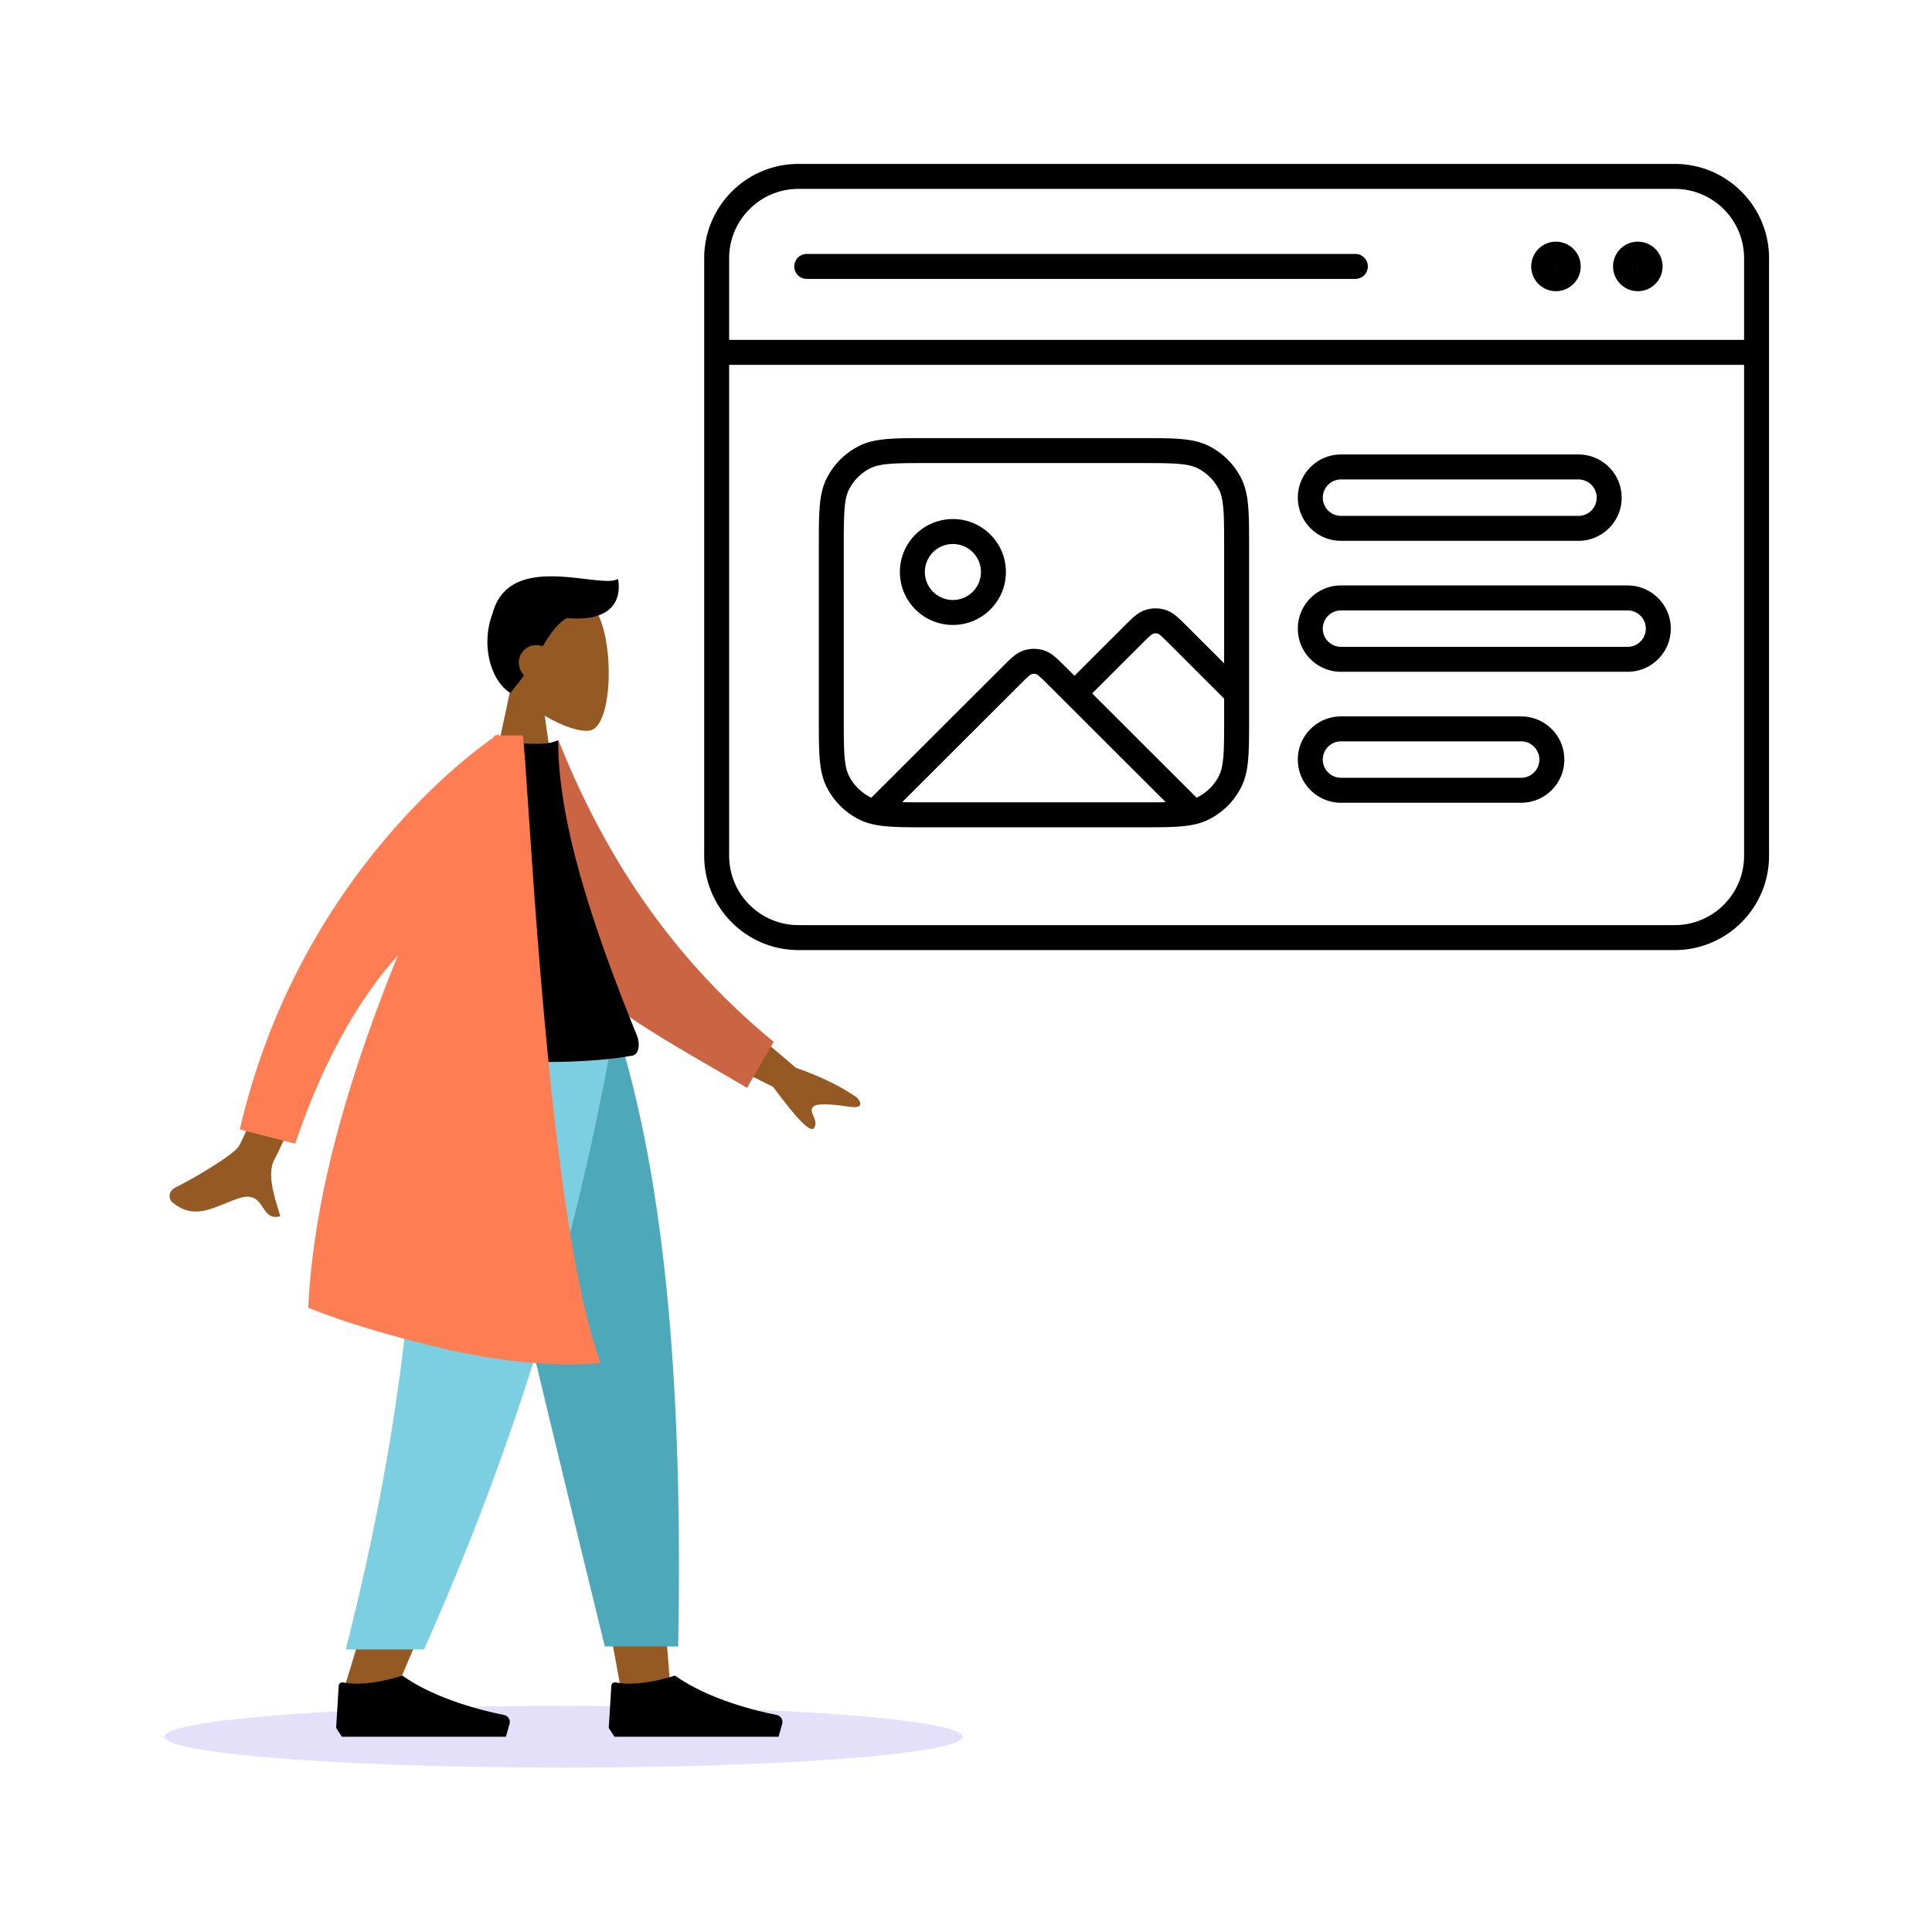 <svg xmlns="http://www.w3.org/2000/svg" width="564" height="564" fill="none"><g clip-path="url(#a)"><path fill="#000" fill-rule="evenodd" d="M205.571 75.388c0-15.21 12.335-27.536 27.547-27.536h255.764c15.212 0 27.547 12.327 27.547 27.536v174.427c0 15.209-12.335 27.537-27.547 27.537H233.118c-15.212 0-27.547-12.328-27.547-27.537zm27.547-20.25c-11.191 0-20.261 9.067-20.261 20.25v23.836h296.286V75.388c0-11.183-9.07-20.25-20.261-20.25zm276.025 51.371H212.857v143.306c0 11.183 9.07 20.251 20.261 20.251h255.764c11.191 0 20.261-9.068 20.261-20.251zM454.28 77.778v-.002l-.001-.006-.005-.017q-.007-.015-.011-.017a.1.1 0 0 0-.033-.016h-.015l-.015.005a.05.05 0 0 0-.028.028q-.004.008-.005.017l-.002.008.002.008.002.01.003.006a.05.05 0 0 0 .028.029l.015.004.008.002h.001l.006-.002.016-.004.011-.006.006-.005q.004-.004.011-.018l.005-.016zm-7.286 0a7.23 7.23 0 0 1 7.229-7.227 7.227 7.227 0 1 1 0 14.454 7.23 7.23 0 0 1-7.229-7.227m31.189 0-.001-.008-.005-.017-.011-.017-.017-.011-.008-.003-.008-.002h-.014l-.013.004-.003.001-.017.01-.002.003-.009.015-.005.017-.001.008.001.008.005.016q.006.014.011.018a.1.1 0 0 0 .026.014l.007.001.007.002.007-.002.016-.004.017-.011.004-.004.007-.014.005-.016zm-7.285 0a7.227 7.227 0 0 1 7.228-7.227 7.227 7.227 0 1 1 0 14.454 7.227 7.227 0 0 1-7.228-7.227m-239.033 0a3.643 3.643 0 0 1 3.643-3.643H395.66a3.643 3.643 0 1 1 0 7.286H235.508a3.643 3.643 0 0 1-3.643-3.643m39.052 50.118h61.845c4.835 0 8.686 0 11.794.254 3.184.26 5.908.804 8.405 2.074a21.37 21.37 0 0 1 9.349 9.336c1.274 2.495 1.819 5.216 2.079 8.397.254 3.104.254 6.95.254 11.778v49.937c0 4.828 0 8.674-.254 11.778-.26 3.181-.805 5.902-2.079 8.397a21.37 21.37 0 0 1-9.349 9.336c-2.497 1.27-5.221 1.814-8.405 2.074-3.108.254-6.959.254-11.794.254h-61.845c-4.836 0-8.686 0-11.794-.254-3.185-.26-5.908-.804-8.405-2.074a21.38 21.38 0 0 1-9.35-9.336c-1.273-2.495-1.818-5.216-2.078-8.397-.254-3.104-.254-6.95-.254-11.777v-49.939c0-4.827 0-8.673.254-11.777.26-3.181.805-5.902 2.078-8.397a21.38 21.38 0 0 1 9.35-9.336c2.497-1.27 5.22-1.814 8.405-2.074 3.108-.254 6.959-.254 11.794-.254m-11.202 7.516c-2.735.223-4.394.644-5.694 1.306a14.1 14.1 0 0 0-6.163 6.153c-.661 1.296-1.083 2.951-1.307 5.68-.226 2.772-.229 6.32-.229 11.343v49.619c0 5.023.003 8.571.229 11.343.224 2.729.646 4.384 1.307 5.68a14.1 14.1 0 0 0 6.163 6.153q.17.088.352.169l38.294-38.237c1.09-1.088 2.059-2.056 2.928-2.793.927-.785 1.978-1.52 3.292-1.946a9.56 9.56 0 0 1 5.905 0c1.314.426 2.365 1.161 3.292 1.946.869.737 1.838 1.705 2.928 2.793l2.66 2.656 14.491-14.47c1.091-1.089 2.059-2.056 2.929-2.793.927-.786 1.977-1.52 3.291-1.947a9.58 9.58 0 0 1 5.905 0c1.314.427 2.365 1.161 3.292 1.947.869.737 1.838 1.704 2.928 2.793l10.849 10.833v-33.746c0-5.023-.003-8.571-.23-11.343-.223-2.729-.645-4.384-1.306-5.68a14.1 14.1 0 0 0-6.164-6.153c-1.299-.662-2.959-1.083-5.693-1.306-2.777-.227-6.331-.23-11.361-.23h-61.527c-5.03 0-8.584.003-11.361.23m97.642 68.523-15.902-15.878c-1.214-1.212-1.971-1.964-2.586-2.485-.582-.494-.793-.563-.829-.575a2.3 2.3 0 0 0-1.408 0c-.037.012-.247.081-.829.575-.615.521-1.373 1.273-2.587 2.485l-14.389 14.368 30.479 30.433a8 8 0 0 0 .351-.169 14.1 14.1 0 0 0 6.164-6.153c.661-1.296 1.083-2.951 1.306-5.68.227-2.772.23-6.32.23-11.343zm-17.046 30.237-34.352-34.3c-1.214-1.212-1.972-1.965-2.586-2.486-.582-.493-.793-.563-.83-.574a2.27 2.27 0 0 0-1.408 0c-.036.011-.247.081-.829.574-.614.521-1.372 1.274-2.586 2.486l-34.352 34.3c2.127.052 4.643.053 7.708.053h61.527c3.064 0 5.581-.001 7.708-.053m38.559-88.894c0-6.961 5.646-12.603 12.607-12.603h69.319c6.961 0 12.607 5.642 12.607 12.603 0 6.962-5.646 12.604-12.607 12.604h-69.319c-6.961 0-12.607-5.642-12.607-12.604m12.607-5.317a5.32 5.32 0 0 0-5.321 5.317 5.32 5.32 0 0 0 5.321 5.318h69.319a5.32 5.32 0 0 0 5.321-5.318 5.32 5.32 0 0 0-5.321-5.317zm-113.302 18.85c-4.528 0-8.189 3.663-8.189 8.171s3.661 8.172 8.189 8.172 8.189-3.664 8.189-8.172-3.661-8.171-8.189-8.171m-15.475 8.171c0-8.542 6.934-15.457 15.475-15.457s15.475 6.915 15.475 15.457-6.933 15.457-15.475 15.457-15.475-6.915-15.475-15.457m116.17 16.527c0-6.962 5.646-12.603 12.607-12.603h83.661c6.961 0 12.607 5.641 12.607 12.603s-5.646 12.603-12.607 12.603h-83.661c-6.961 0-12.607-5.641-12.607-12.603m12.607-5.318a5.32 5.32 0 0 0-5.321 5.318 5.32 5.32 0 0 0 5.321 5.317h83.661a5.32 5.32 0 0 0 5.321-5.317 5.32 5.32 0 0 0-5.321-5.318zm-12.607 43.548c0-6.962 5.646-12.603 12.607-12.603h52.587c6.961 0 12.606 5.641 12.606 12.603s-5.645 12.603-12.606 12.603h-52.587c-6.961 0-12.607-5.641-12.607-12.603m12.607-5.317a5.32 5.32 0 0 0-5.321 5.317 5.32 5.32 0 0 0 5.321 5.318h52.587a5.32 5.32 0 0 0 5.321-5.318 5.32 5.32 0 0 0-5.321-5.317z" clip-rule="evenodd"/><ellipse cx="164.5" cy="507" fill="#5232DB" opacity=".15" rx="116.5" ry="9" style="mix-blend-mode:multiply"/><path fill="#955A23" fill-rule="evenodd" d="M159.025 208.937c5.483 3.317 10.87 4.919 13.399 4.265 6.341-1.64 6.924-24.922 2.017-34.1-4.906-9.179-30.128-13.179-31.4 5.006-.441 6.312 2.2 11.944 6.101 16.54l-6.995 32.725h20.32z" clip-rule="evenodd"/><path fill="#000" fill-rule="evenodd" d="M170.903 169.024c4.39.52 7.993.945 9.536-.041 1.103 6.937-2.454 12.531-14.959 11.449-2.758 1.549-4.72 4.449-7.082 8.255a5 5 0 0 0-1.858-.352c-2.806 0-5.08 2.283-5.08 5.099 0 1.429.586 2.721 1.53 3.647a77 77 0 0 1-4.002 5.2c-5.668-3.414-8.713-13.963-5.201-23.175 3.389-12.887 17.244-11.249 27.116-10.082" clip-rule="evenodd"/><path fill="#955A23" fill-rule="evenodd" d="m135.373 303.902 31.014 107.264 14.588 80.534h14.641l-14.615-187.798z" clip-rule="evenodd"/><path fill="#955A23" fill-rule="evenodd" d="M121.435 303.902c2.164 55.723 1.311 86.116.827 91.178-.485 5.063-3.234 38.969-21.971 98.32h15.228c24.814-56.937 33.476-90.843 36.322-98.32s11.252-37.869 23.523-91.178z" clip-rule="evenodd"/><path fill="#4DA8BA" fill-rule="evenodd" d="M134.708 303.902q12.1 55.365 41.858 176.752h21.415c1.582-83.062-5.147-137.73-16.799-176.752z" clip-rule="evenodd"/><path fill="#7BCFE0" fill-rule="evenodd" d="M121.327 303.902c2.119 55.723-3.373 110.62-20.387 177.619h22.848c24.86-56.087 42.678-110.714 54.855-177.619z" clip-rule="evenodd"/><path fill="#000" fill-rule="evenodd" d="m98.12 504.444.763-12.345c.04-.641.664-1.079 1.293-.953 7.322 1.465 17.27-1.998 17.27-1.998 9.978 7.094 24.273 10.428 29.713 11.497 1.18.231 1.928 1.421 1.601 2.578l-1.065 3.771H99.801zm79.587 0 .763-12.345c.039-.641.663-1.079 1.293-.953 7.321 1.465 17.269-1.998 17.269-1.998 9.979 7.094 24.274 10.428 29.714 11.497 1.179.231 1.928 1.421 1.601 2.578l-1.066 3.771h-47.894z" clip-rule="evenodd"/><path fill="#955A23" fill-rule="evenodd" d="M69.642 334.733c3.157-4.656 21.423-54.171 21.423-54.171l14.996 2.186s-24.145 52.579-25.89 55.614c-2.265 3.942-.26 10.416 1.098 14.806.21.679.405 1.309.566 1.871-2.854.827-3.94-.812-5.085-2.541-1.293-1.952-2.66-4.018-6.737-2.772-1.575.482-3.088 1.101-4.566 1.705-5.106 2.088-9.796 4.007-15.184-.479-.854-.711-1.573-3.036 1.142-4.391 6.763-3.375 16.693-9.551 18.237-11.828m162.713-23.013-25.558-21.747-6.985 14.358 25.905 12.976q10.389 14.138 11.883 12.014c.84-1.195.333-2.403-.135-3.517-.364-.867-.703-1.676-.363-2.376.777-1.597 5.834-1.069 10.611-.361s3.526-1.535 2.442-2.676q-7.046-4.933-17.8-8.671" clip-rule="evenodd"/><path fill="#CB6442" fill-rule="evenodd" d="m153.742 219.206 9.292-3.084c12.605 31.603 31.403 62.181 62.812 88.008l-7.767 13.449c-27.604-16.32-53.734-28.997-64.337-53.486-3.559-8.219-.291-35.059 0-44.887" clip-rule="evenodd"/><path fill="#000" fill-rule="evenodd" d="M121.827 308.148s39.926 4.249 62.853 0c1.894-.351 2.192-3.533 1.314-5.692-13.675-33.631-23.053-62.976-23.053-86.335-3.764 1.905-13.174.571-13.174.571-16.861 24.072-24.611 51.693-27.94 91.456" clip-rule="evenodd"/><path fill="#FF7D53" fill-rule="evenodd" d="M144.935 214.675c.435-.294.665-.441.665-.441l-.025.441h7.027c.353 2.084.87 9.809 1.624 21.073 2.74 40.93 8.61 128.594 21.102 162.142 0 0-17.518 2.348-44.611-3.914-27.094-6.263-40.737-12.232-40.737-12.232 1.663-34.887 13.257-70.881 26.142-102.804-9.901 10.974-20.903 28.158-29.972 54.934l-16.146-4.16c16.453-71.157 64.657-107.855 74.013-114.406l.273-.633z" clip-rule="evenodd"/></g><defs><clipPath id="a"><path fill="#fff" d="M0-.004h564v564H0z"/></clipPath></defs></svg>